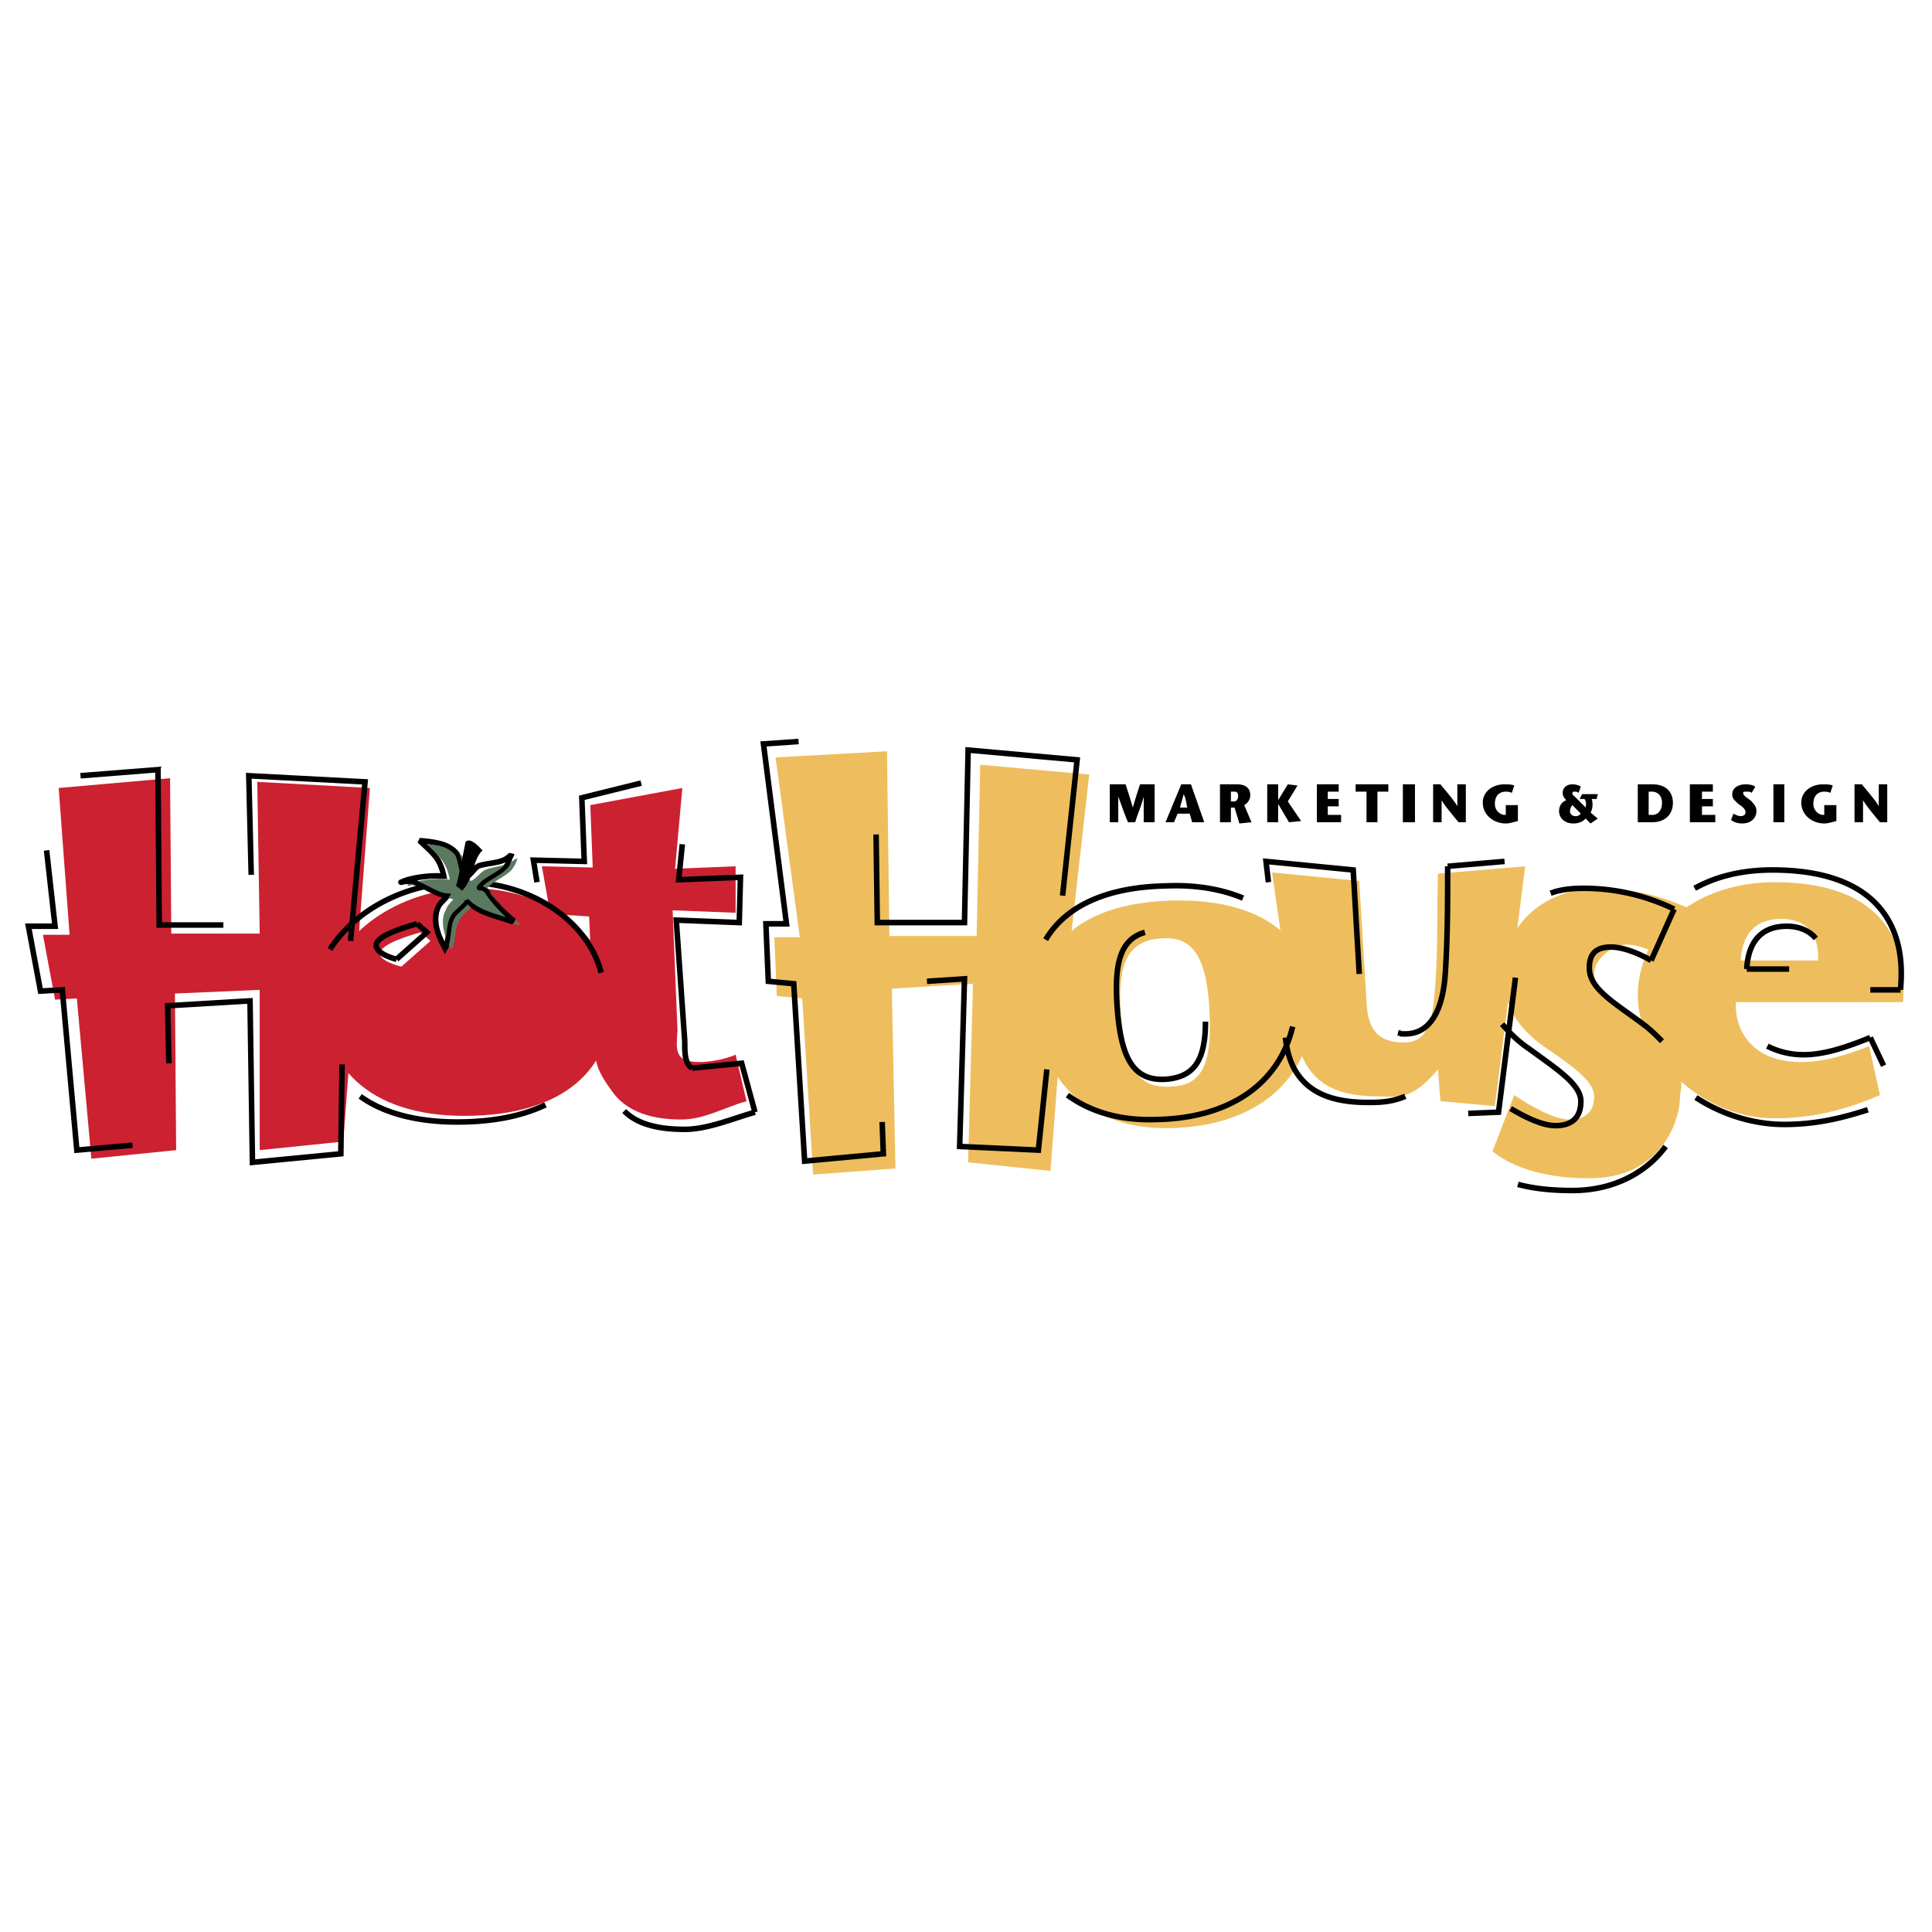 <svg xmlns="http://www.w3.org/2000/svg" width="2500" height="2500" viewBox="0 0 192.756 192.756"><path fill-rule="evenodd" clip-rule="evenodd" fill="#fff" d="M0 0h192.756v192.756H0V0z"/><path d="M168.355 90.58c-2.416-1.099-5.438-1.953-8.82-1.953-5.92 0-9.545 4.15-9.545 8.422 0 2.93 1.088 5.25 3.988 7.324 2.658 1.832 5.074 3.418 5.074 5.006 0 1.586-.967 2.318-2.416 2.318-1.691 0-4.109-1.465-5.559-2.441l-2.174 5.615c2.777 2.197 6.645 2.686 9.664 2.686 7.129 0 9.062-5.615 9.062-8.301 0-.488 1.088-3.295-3.143-6.592-2.898-2.197-5.436-3.539-5.436-5.615 0-1.22 1.691-2.807 3.262-2.807.846 0 2.174.366 3.867 1.343l2.176-5.005z" fill-rule="evenodd" clip-rule="evenodd" fill="#eebe5e"/><path d="M173.672 95.829c.121-2.441 1.328-4.15 3.986-4.15 3.746 0 3.746 3.052 3.746 4.15h-7.732zm16.189 4.15c0-1.098 1.691-11.962-12.807-11.962-7.611 0-13.652 4.638-13.652 11.353 0 5.615 6.041 12.207 13.652 12.207 4.471 0 7.973-1.221 10.512-2.32l-1.088-4.883c-2.416.977-4.713 1.588-6.766 1.588-4.713 0-6.646-2.93-6.525-5.982h16.674v-.001z" fill-rule="evenodd" clip-rule="evenodd" fill="#eebe5e"/><path d="M41.98 93.021s-3.383.854-3.987 1.831c-.604.977 2.054 1.587 2.054 1.587l2.9-2.564-.967-.854zm-9.666 7.202c0 5.738 4.108 11.107 14.015 11.107 10.028 0 14.74-4.76 14.74-11.473 0-6.226-6.282-11.353-14.256-11.23-.604 0-1.208 0-1.812.123-7.129.854-12.687 5.98-12.687 11.473z" fill-rule="evenodd" clip-rule="evenodd" fill="#cc2131"/><path d="M126.914 87.04l1.934 13.427c.363 1.953.484 3.906 1.33 5.494 1.207 2.197 3.262 3.418 7.248 3.418 1.934 0 3.262.609 6.041-2.686l.242 3.174 5.436.488 3.021-23.925-8.699.732c-.121 3.662 0 7.202-.242 10.742-.24 3.662-.604 6.104-3.141 6.104s-3.625-1.221-3.746-4.029l-.725-12.084-8.699-.855z" fill-rule="evenodd" clip-rule="evenodd" fill="#eebe5e"/><path d="M111.812 101.078c-.242-4.15.242-7.203 3.986-7.447 2.779-.244 4.471 1.221 4.834 6.591.361 5.615-.484 8.057-3.746 8.18-3.383.244-4.592-1.832-5.074-7.203v-.121zm-8.578.365c.846 6.104 5.195 11.352 13.652 11.109 8.578-.246 13.531-4.762 14.137-11.475.482-6.104-3.746-11.475-14.016-11.23-10.39.245-13.773 5.615-13.773 11.596z" fill-rule="evenodd" clip-rule="evenodd" fill="#eebe5e"/><path d="M58.895 80.327l.241 6.225-5.074-.122.846 4.76 3.866.244.604 13.427c0 1.588.725 2.686 1.691 4.029 1.208 1.709 3.383 2.807 6.887 2.807 2.295 0 4.35-1.221 6.524-1.83l-1.087-4.639c-1.087.488-2.658.732-3.625.732-2.537 0-2.296-1.221-2.175-3.174l-.483-11.962 6.283.244V86.43l-6.041.244.725-8.056-9.182 1.709zM5.855 78.618l1.087 14.647H4.285l1.208 6.469 2.174-.121 1.45 15.991 8.458-.856-.121-15.623 8.457-.367v15.99l8.337-.853 2.658-35.277-11.237-.611.242 15.137h-8.82l-.121-15.503-11.115.977z" fill-rule="evenodd" clip-rule="evenodd" fill="#cc2131"/><path fill-rule="evenodd" clip-rule="evenodd" fill="#eebe5e" d="M77.379 75.566l2.416 17.944h-2.537l.242 5.859 2.538.244 1.087 17.576 8.215-.609-.362-17.943 8.094-.489-.483 17.821 8.216.855 1.449-18.92h2.176l.724-4.516h-2.295l1.813-16.113-10.875-.977-.361 17.09h-8.7l-.241-18.432-11.116.61z"/><path d="M115.195 78.251h-1.449a52.613 52.613 0 0 0-.725 2.319 52.51 52.51 0 0 0-.727-2.319h-1.57v3.784h.846v-2.563c.363.977.605 1.709.967 2.563h.725c.242-.854.605-1.587.846-2.563v2.563h1.088v-3.784h-.001zM117.854 78.251l-1.57 3.784h.846l.361-.854h1.209l.242.854h1.207l-1.328-3.784h-.967zm-.122 2.32c.121-.488.242-.854.363-1.343.24.488.24.854.361 1.343h-.724zM122.807 78.984h.363c.24 0 .361.122.361.488 0 .122-.121.488-.361.488h-.363v-.976zm-1.088 3.052h1.088v-1.465h.363l.482 1.587 1.209-.122-.725-1.709c.24-.122.604-.488.604-.977 0-.732-.484-1.099-1.33-1.099h-1.691v3.785zM127.52 78.251h-1.088v3.785h1.088v-1.831l1.085 1.831 1.209-.122-1.328-1.954.965-1.586-.965-.123-.966 1.587v-1.587zM133.561 78.251h-2.176v3.785h2.416v-.733h-1.328v-.854h1.088v-.733h-1.088v-.732h1.088v-.733zM137.426 82.036v-3.052h1.088v-.733h-3.262v.733h1.086v3.052h1.088zM139.963 82.036h1.209v-3.785h-1.209v3.785zM146.246 78.251h-.846v2.197c-.242-.488-1.088-1.465-1.691-2.197h-.725v3.784h.846v-2.197c.361.61 1.086 1.465 1.691 2.197h.725v-3.784zM150.232 80.327v.977h-.121c-.361 0-.967-.366-.967-1.099 0-.854.484-1.221 1.088-1.221.121 0 .363 0 .604.122l.242-.732c-.242-.122-.725-.122-.967-.122-1.207 0-2.174.732-2.174 1.831 0 1.221 1.088 2.075 2.295 2.075.363 0 .725-.122 1.209-.244v-1.587h-1.209zM157.723 81.181c-.24.244-.361.244-.604.244-.121 0-.482-.122-.482-.488 0-.244.121-.488.24-.61l.846.854zm1.691-1.953h-1.57l-.242.488h.484c.242.366.121.61.121.854l-.846-.854c-.363-.366-.484-.366-.484-.61 0-.122.121-.122.242-.122s.242 0 .363.122l.24-.61c-.121-.122-.482-.244-.846-.244-.604 0-.967.366-.967.854 0 .366.242.61.363.732-.363.122-.725.488-.725 1.099 0 .488.361 1.221 1.449 1.221.604 0 .967-.244 1.209-.488l.482.488.725-.488-.725-.61c.242-.366.242-.977.121-1.343h.484l.122-.489zM163.402 78.251v3.784h1.449c1.088 0 2.055-.61 2.055-1.953 0-.977-.605-1.831-2.055-1.831h-1.449zm1.086.733h.363c.482 0 .967.366.967 1.099s-.363 1.221-.967 1.221h-.363v-2.32zM170.893 78.251h-2.295v3.785h2.537v-.733h-1.33v-.854h1.088v-.733h-1.088v-.732h1.088v-.733zM175.121 78.496c-.121-.122-.482-.244-.967-.244-.725 0-1.328.366-1.328.977 0 .488.24.61.604.977.363.244.725.488.725.854 0 .244-.242.366-.482.366-.242 0-.484-.122-.725-.244l-.242.61c.242.244.725.366 1.088.366 1.207 0 1.449-.854 1.449-1.221s-.121-.61-.604-1.099c-.363-.244-.727-.488-.727-.732 0-.122.121-.122.363-.122s.363 0 .484.122l.362-.61zM176.934 82.036h1.087v-3.785h-1.087v3.785zM182.008 80.327v.977h-.121c-.361 0-.967-.366-.967-1.099 0-.854.484-1.221 1.088-1.221.121 0 .363 0 .604.122l.242-.732c-.242-.122-.725-.122-.967-.122-1.207 0-2.174.732-2.174 1.831 0 1.221 1.086 2.075 2.295 2.075.363 0 .725-.122 1.209-.244v-1.587h-1.209zM188.291 78.251h-.846v2.197c-.242-.488-1.088-1.465-1.691-2.197h-.727v3.784h.848v-2.197c.361.61 1.086 1.465 1.691 2.197h.725v-3.784z" fill-rule="evenodd" clip-rule="evenodd"/><path d="M63.969 78.129l-5.92 1.465.242 6.347-5.074-.122.362 2.197m8.698 22.828c1.208 1.219 3.141 1.83 6.041 1.83 2.296 0 4.833-1.098 7.008-1.709m0 0l-1.329-4.883-4.954.488m0 0c-.725-.488-.725-1.465-.725-2.686m0 .001l-.846-12.084 6.283.244.121-4.517-6.161.245.362-3.54m-45.79 8.056h-6.403l-.121-15.502-7.732.61m26.941 16.478l1.45-15.868-11.599-.61.241 9.887m-8.214 18.798l-.121-5.736 8.216-.488.242 16.111 8.819-.854.121-8.91M4.647 84.843l.846 7.568H2.834l1.208 6.47 2.174-.123 1.45 15.99 5.558-.488m46.758-17.211c-1.329-5.126-7.008-9.154-14.015-9.032m-1.812.122c-4.954.611-9.062 3.173-11.236 6.592m3.02 14.648c2.175 1.586 5.437 2.562 9.666 2.562 3.625 0 6.524-.611 8.819-1.709M41.617 92.167s-3.383.854-3.987 1.831c-.604 1.099 1.933 1.709 1.933 1.709m0 0l3.02-2.686-.966-.854M186.6 98.758h3.02m-.001 0c0-1.098 1.812-11.961-12.807-11.961-2.9 0-5.557.61-7.732 1.831m18.848 17.698l-1.328-2.807m0 .001c-2.416.977-4.592 1.709-6.646 1.709a7.95 7.95 0 0 1-3.623-.855m-7.13 5.126c2.416 1.586 5.559 2.686 8.82 2.686 3.383 0 6.041-.732 8.336-1.465m-50.744-13.549l-.604-10.375-8.699-.855.242 2.075m23.559-2.076l-5.678.489m.001 0c0 3.54 0 7.08-.242 10.742-.24 3.539-1.449 5.98-3.986 5.98-.604 0-.242 0-.725-.121m7.005 8.055l3.021-.121 1.691-13.428m-22.954 5.983c.121 1.098.361 2.074.846 3.051 1.207 2.197 3.383 3.418 7.369 3.418 1.088 0 2.297 0 3.746-.609m-34.191-20.021l1.449-13.549-10.874-.977-.362 17.211h-8.699l-.121-8.789m5.074 14.649l3.746-.244-.483 16.723 7.854.365.846-8.055M79.675 73.979l-3.503.244 2.295 17.944h-2.054l.242 5.737 2.537.244 1.087 17.699 7.854-.732-.121-3.174m36.004-22.337c-2.055-.854-4.592-1.343-7.611-1.22-6.525.122-10.27 2.319-12.082 5.371m2.173 15.501c2.176 1.588 5.074 2.564 8.82 2.441 7.49-.121 12.324-3.662 13.652-9.277m-8.698-.488c0 3.785-1.088 5.494-3.865 5.738-3.264.244-4.592-1.953-4.955-7.324-.24-3.785.121-6.592 2.779-7.325m64.275 3.663h-4.229m0 0c.121-2.563 1.328-4.272 3.986-4.272 1.451 0 2.416.61 2.9 1.22m-31.292 8.544c.727.855 1.572 1.709 2.658 2.441 2.658 1.953 5.195 3.541 5.195 5.25s-.965 2.439-2.537 2.439c-1.328 0-3.02-.854-4.469-1.707m15.102-6.714c-.484-.488-.967-.977-1.57-1.465-3.021-2.318-5.68-3.662-5.68-5.859 0-1.342.605-2.075 2.176-2.075.846 0 2.295.366 3.986 1.343m0 0l2.297-5.126m0-.001a20.705 20.705 0 0 0-9.062-2.075c-1.207 0-2.295.123-3.262.488m-3.262 29.051c1.812.488 3.744.611 5.436.611 4.471 0 7.611-2.076 9.303-4.395" fill="none" stroke="#000" stroke-width=".553" stroke-miterlimit="2.613"/><path d="M47.658 86.43c.846-.366 2.417-.244 3.141-.977.121-.123.242-.123.242-.244 0 .122-.362.732-.362.977-.604.977-2.054 1.342-2.779 2.197-.242.244-.121.244.121.244.121 0 .363.123.483.244 1.087 1.709 2.779 3.052 2.658 2.93 0 .122 0 .122-.121.122-1.329-.488-3.383-.854-4.47-2.075v.122c-.242.366-.725.732-1.087 1.099-.966.977-.483 2.441-1.087 3.54 0 0-.121-.122-.121-.244-.604-1.099-1.208-2.686-.483-4.028.242-.366.604-.61.846-.977-1.571-.122-3.021-1.831-4.591-1.343 0 .122-.121 0 0 0 .604-.366 2.658-.732 4.108-.61h.121c-.363-1.709-.967-2.197-2.295-3.418l-.121-.122c1.329.122 2.899.244 3.746 1.343.362.732.362 1.708.725 2.319.359.121.964-.855 1.326-1.099z" fill-rule="evenodd" clip-rule="evenodd" fill="#fff"/><path d="M47.658 86.43c.846-.366 2.417-.244 3.141-.977.121-.123.242-.123.242-.244 0 0-.362.732-.362.977-.604.977-2.054 1.342-2.779 2.197-.242.244-.121.244.121.244.121 0 .363.123.483.244 1.087 1.709 2.658 2.93 2.658 2.93 0 .122-.121.122-.121.122-1.329-.488-3.383-.854-4.47-2.075v.122c-.242.366-.725.732-1.087 1.099-.966.977-.483 2.441-1.087 3.54l-.121-.244c-.604-1.099-1.208-2.686-.483-4.028.242-.366.604-.61.846-.977-1.571-.122-3.021-1.831-4.591-1.343 0 0-.121 0 0 0 .604-.366 2.658-.732 4.108-.61h.121c-.363-1.709-.967-2.197-2.295-3.418l-.121-.122c1.329.122 2.899.244 3.746 1.343.362.732.362 1.708.725 2.319.359.121.964-.855 1.326-1.099z" fill="none" stroke="#000" stroke-width=".553" stroke-miterlimit="2.613"/><path d="M48.383 86.796c.846-.366 2.295-.366 3.021-1.099.121 0 .241 0 .241-.122 0 .122-.241.732-.362.854-.483.977-2.054 1.343-2.779 2.319-.121.122-.121.122.121.122.121.122.483.244.483.366 1.087 1.709 2.779 2.93 2.779 2.93-.121.122-.121.122-.242.122-1.329-.61-3.383-.854-4.349-2.075l-.121.122c-.242.366-.725.61-.966.976-.967.977-.604 2.442-1.208 3.54v-.122c-.604-1.221-1.208-2.808-.483-4.028.121-.366.483-.732.725-.977-1.45-.244-2.899-1.831-4.47-1.343-.121 0-.121-.122-.121-.122.725-.366 2.658-.732 4.229-.488-.362-1.832-.967-2.197-2.175-3.418l-.242-.122c1.329.122 3.021.122 3.746 1.343.483.61.483 1.587.725 2.319.361.002.965-.853 1.448-1.097z" fill-rule="evenodd" clip-rule="evenodd" fill="#5a795f"/><path d="M47.658 86.43c.846-.366 2.417-.244 3.141-.977.121-.123.242-.123.242-.244 0 0-.362.732-.362.977-.604.977-2.054 1.342-2.779 2.197-.242.244-.121.244.121.244.121 0 .363.123.483.244 1.087 1.709 2.658 2.93 2.658 2.93 0 .122-.121.122-.121.122-1.329-.488-3.383-.854-4.47-2.075v.122c-.242.366-.725.732-1.087 1.099-.966.977-.483 2.441-1.087 3.54l-.121-.244c-.604-1.099-1.208-2.686-.483-4.028.242-.366.604-.61.846-.977-1.571-.122-3.021-1.831-4.591-1.343 0 0-.121 0 0 0 .604-.366 2.658-.732 4.108-.61h.121c-.363-1.709-.967-2.197-2.295-3.418l-.121-.122c1.329.122 2.899.244 3.746 1.343.362.732.362 1.708.725 2.319.359.121.964-.855 1.326-1.099z" fill="none" stroke="#000" stroke-width=".432" stroke-miterlimit="2.613"/><path d="M48.141 84.843c-.362-.366-1.208-1.343-1.691-.855 0 0-.845 4.395-.966 4.395.242.122.483.367.604.488 1.087-.976 1.087-3.173 2.053-4.028z" fill-rule="evenodd" clip-rule="evenodd"/></svg>
